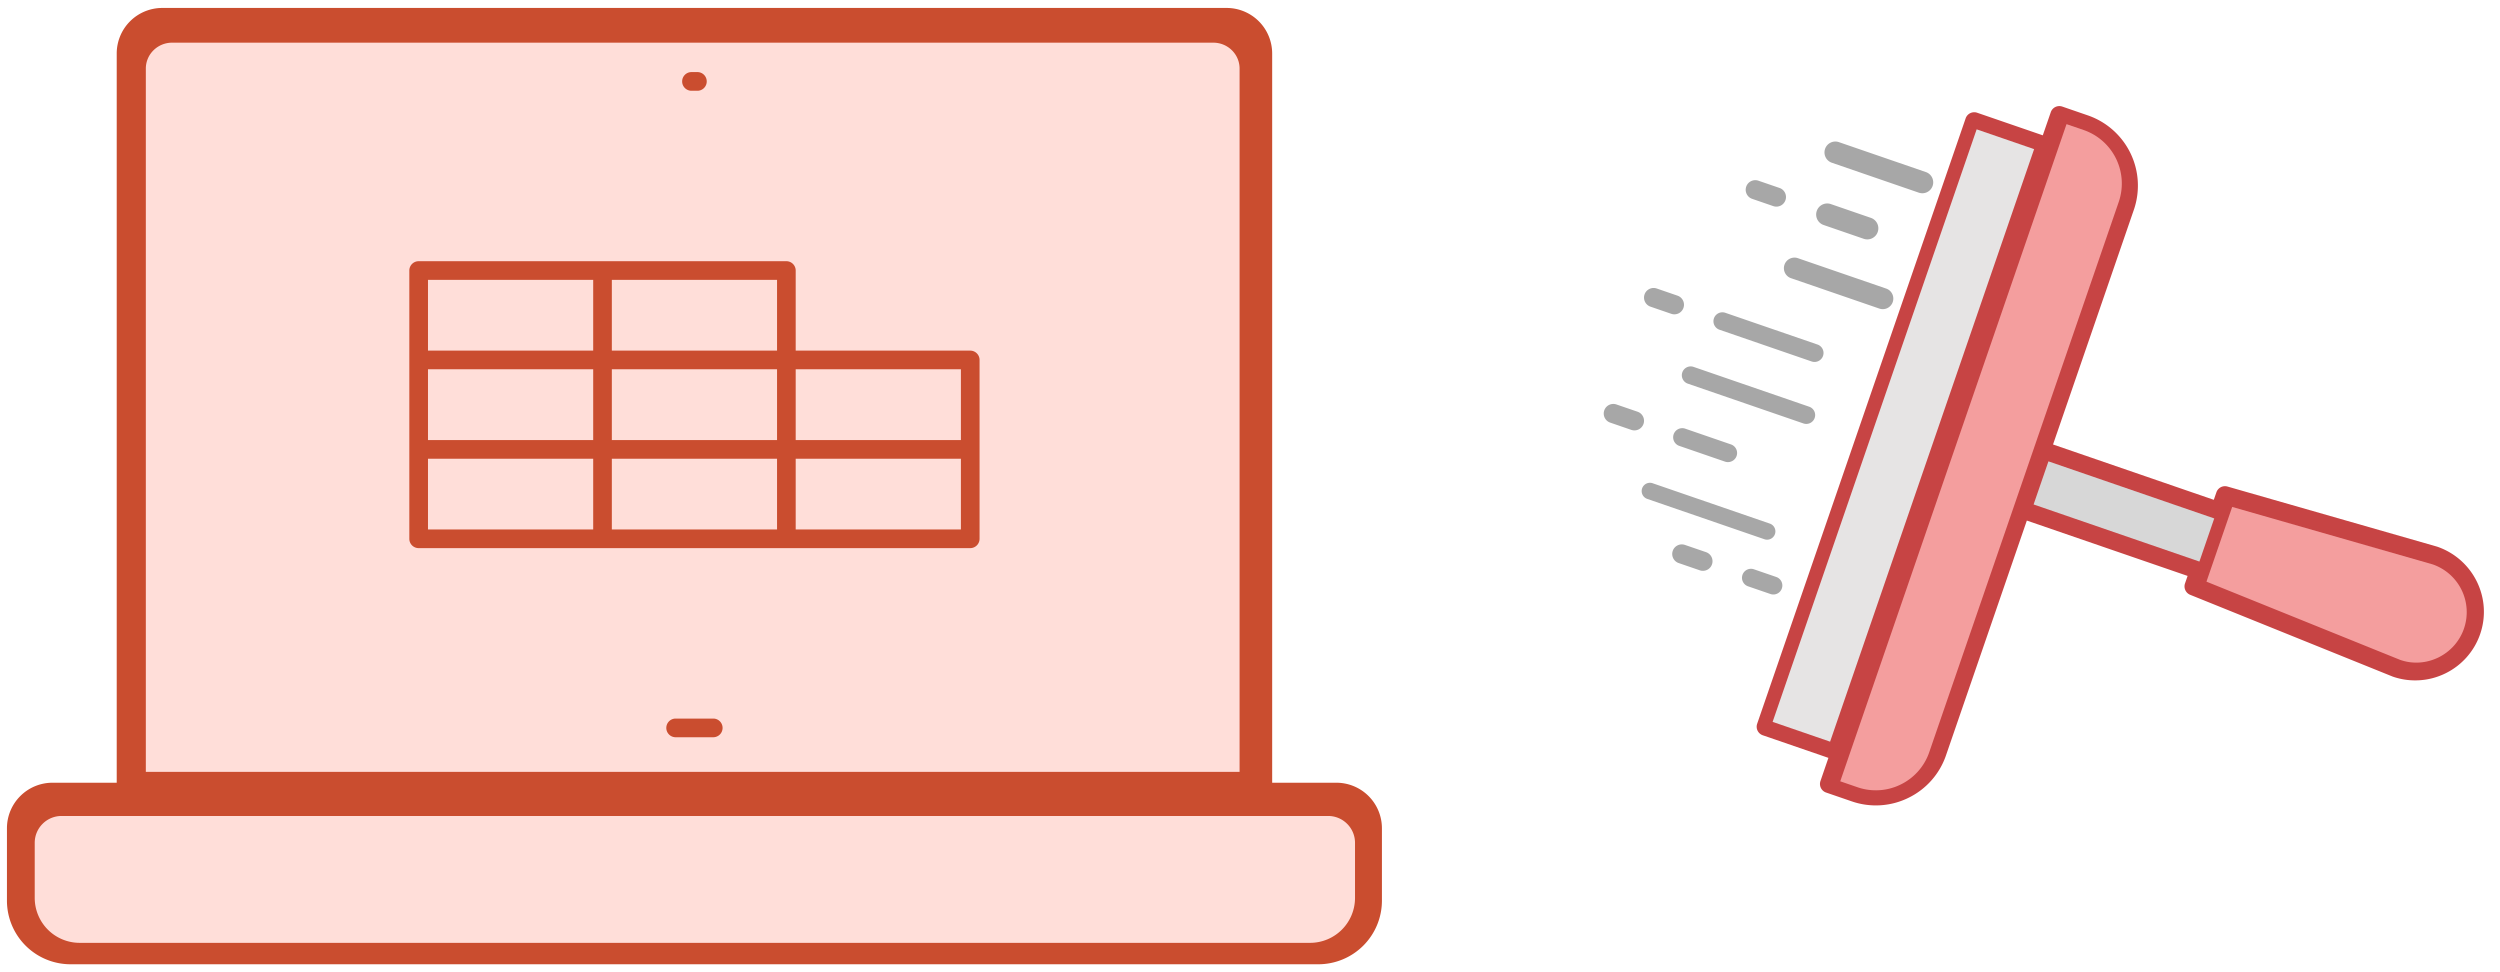 <svg xmlns="http://www.w3.org/2000/svg" width="144" height="56" viewBox="0 0 144 56">
    <g fill="none" fill-rule="nonzero">
        <path fill="#000" d="M12.554 38.233V8.383c0-.295.24-.536.537-.536h53.818c.296 0 .537.24.537.537v29.85a.538.538 0 0 1-.537.537H13.091a.538.538 0 0 1-.537-.538zm1.075-.537H66.37V8.92H13.63v28.775z"/>
        <path fill="#CA4D2F" d="M.4 51.88v-4.174a2.624 2.624 0 0 1 2.621-2.621h3.702V3.079A2.624 2.624 0 0 1 9.343.458h61.313a2.624 2.624 0 0 1 2.621 2.62v42.007h3.702a2.624 2.624 0 0 1 2.62 2.62v4.175a3.666 3.666 0 0 1-3.661 3.662H4.062A3.666 3.666 0 0 1 .4 51.88z"/>
        <path fill="#FFDED9" d="M3.546 47C2.693 47 2 47.693 2 48.546v3.174a2.59 2.59 0 0 0 2.587 2.588h70.875a2.59 2.59 0 0 0 2.587-2.588v-3.174c0-.853-.694-1.546-1.546-1.546H3.546zM8.4 3.949v40.509h63V3.948c0-.821-.678-1.49-1.512-1.49H9.913c-.834 0-1.513.669-1.513 1.49z"/>
        <path fill="#CA4D2F" d="M38.894 42.465a.538.538 0 0 1 0-1.075h2.212a.538.538 0 0 1 0 1.075h-2.212zM39.83 5.228a.538.538 0 0 1 0-1.076h.34a.538.538 0 0 1 0 1.076h-.34zM24.115 31.572a.538.538 0 0 1-.538-.537V15.583c0-.296.241-.538.538-.538h21.18c.296 0 .537.242.537.538v4.613h10.053c.297 0 .538.241.538.537v10.302a.538.538 0 0 1-.538.537h-31.77zm21.717-1.075h9.516v-4.075h-9.516v4.075zm-10.59 0h9.516v-4.075h-9.516v4.075zm-10.59 0h9.516v-4.075h-9.516v4.075zm21.18-5.15h9.516V21.27h-9.516v4.076zm-10.59 0h9.516V21.27h-9.516v4.076zm-10.59 0h9.516V21.27h-9.516v4.076zm10.59-5.151h9.516V16.12h-9.516v4.075zm-10.59 0h9.516V16.12h-9.516v4.075z"/>
        <g>
            <path fill="#C74444" d="M128.303 28.025a.522.522 0 0 0-.638.332l-.15.433-9.26-3.188 4.657-13.523a4.279 4.279 0 0 0-2.65-5.432l-1.474-.508a.522.522 0 0 0-.663.324l-.46 1.332-3.78-1.301a.522.522 0 0 0-.664.324l-12.008 34.87c-.094.273.051.57.324.664l3.78 1.301-.458 1.333a.522.522 0 0 0 .324.664l1.473.507a4.246 4.246 0 0 0 3.266-.2 4.246 4.246 0 0 0 2.168-2.45l4.656-13.522 9.26 3.188-.15.434c-.09.262.042.55.299.654l11.673 4.714a3.945 3.945 0 0 0 3.022-.186 3.945 3.945 0 0 0 2.007-2.266c.71-2.062-.39-4.318-2.479-5.036l-12.075-3.462z"/>
            <path fill="#F49E9E" d="M111.126 43.324a3.236 3.236 0 0 1-1.652 1.867 3.236 3.236 0 0 1-2.488.152l-.988-.34L119.032 7.15l.989.34a3.261 3.261 0 0 1 2.019 4.14l-10.914 31.693z"/>
            <path fill="#E6E4E4" d="M102.103 41.58l11.752-34.13 3.31 1.14-11.751 34.13z"/>
            <path fill="#D7D7D7" d="M117.135 29.057l.855-2.483 9.55 3.288-.854 2.484z"/>
            <path fill="#F49E9E" d="M141.927 36.203c-.522 1.515-2.18 2.323-3.668 1.81l-11.167-4.51 1.482-4.304 11.552 3.311a2.909 2.909 0 0 1 1.8 3.693z"/>
            <path fill="#A7A7A7" d="M101.993 31.038a.476.476 0 0 0-.054-.88l-6.746-2.323a.477.477 0 1 0-.311.902l6.747 2.323a.476.476 0 0 0 .364-.022zM104.266 24.366a.509.509 0 0 0-.058-.94l-6.658-2.293a.51.51 0 1 0-.332.965l6.658 2.292a.509.509 0 0 0 .39-.024zM98.33 32.824a.553.553 0 0 0-.062-1.02l-1.196-.41a.553.553 0 1 0-.36 1.045l1.196.411c.144.05.295.036.422-.026zM100.367 33.112c-.093.27.05.566.321.66l1.289.443a.517.517 0 0 0 .658-.322.518.518 0 0 0-.32-.658l-1.289-.444a.518.518 0 0 0-.659.321zM94.385 24.735a.553.553 0 0 0-.062-1.02l-1.196-.411a.553.553 0 1 0-.36 1.045l1.195.412c.145.05.296.036.423-.026zM99.759 26.565a.523.523 0 0 0-.06-.968l-2.608-.898a.525.525 0 1 0-.341.992l2.608.898c.137.047.28.035.4-.024zM108.714 17.746a.61.61 0 0 0-.069-1.124l-5.055-1.74a.61.61 0 1 0-.397 1.152l5.056 1.74c.159.055.325.04.465-.028zM111 11.068a.627.627 0 0 0-.07-1.157l-5.008-1.724a.627.627 0 1 0-.409 1.186l5.008 1.724a.625.625 0 0 0 .48-.029zM96.687 18.05a.553.553 0 0 0-.062-1.02l-1.196-.412a.553.553 0 1 0-.36 1.046l1.195.411c.145.05.296.036.423-.026zM104.743 20.796a.515.515 0 0 0-.058-.952l-5.306-1.827a.516.516 0 1 0-.336.976l5.305 1.827a.515.515 0 0 0 .395-.024zM102.562 11.846a.553.553 0 0 0-.062-1.02l-1.196-.411a.553.553 0 1 0-.36 1.045l1.196.412c.144.05.295.036.422-.026zM107.348 13.754a.635.635 0 0 0 .81-.395.637.637 0 0 0-.395-.81l-2.307-.794a.637.637 0 1 0-.415 1.205l2.307.794z"/>
        </g>
    </g>
</svg>
